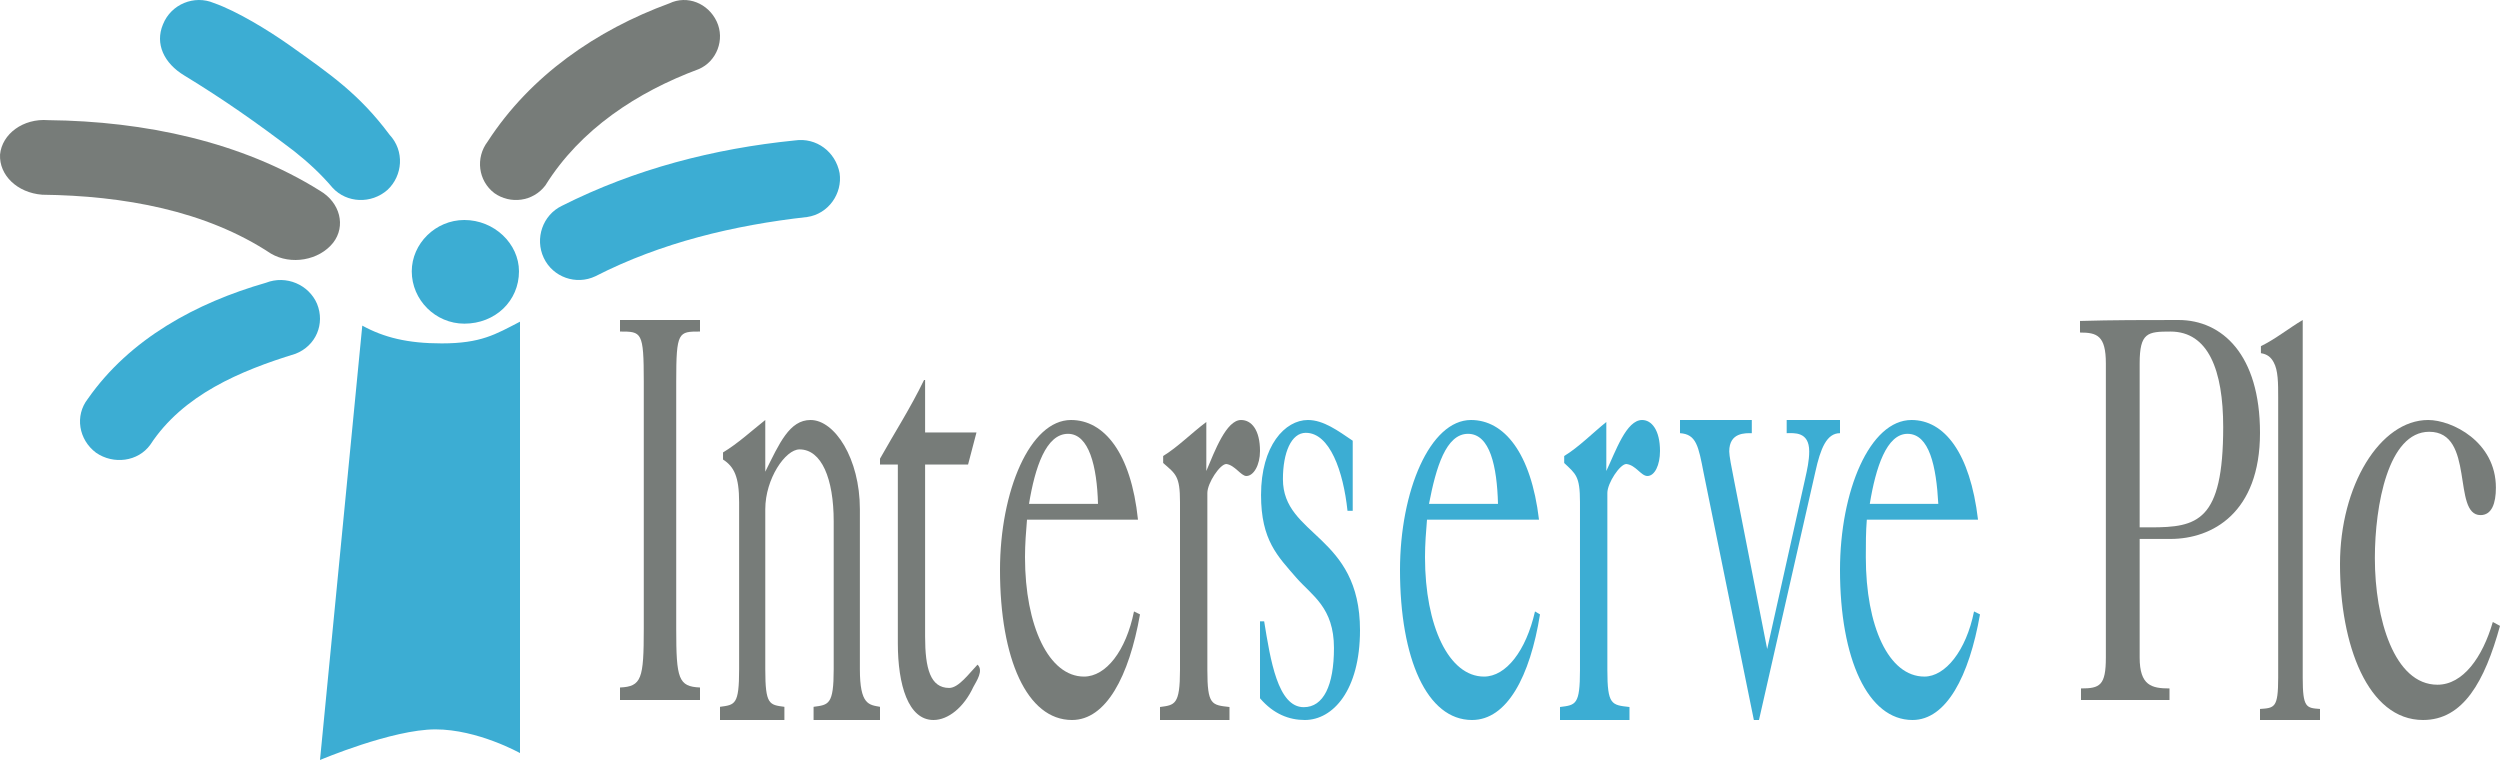 <?xml version="1.0" encoding="UTF-8"?>
<svg width="125px" height="38px" viewBox="0 0 125 38" version="1.1" xmlns="http://www.w3.org/2000/svg" xmlns:xlink="http://www.w3.org/1999/xlink">
    <title>Interserve</title>
    <g id="About-us" stroke="none" stroke-width="1" fill="none" fill-rule="evenodd">
        <g id="Desktop/About-V3" transform="translate(-125, -6301)">
            <g id="Clients" transform="translate(125, 6099)">
                <g id="Interserve" transform="translate(0, 202)">
                    <path d="M125,31.294 C124.231,34.089 123.154,36 121.154,36 C118.384,36 117,32.226 117,28.206 C117,24.285 119,21 121.41,21 C122.59,21 124.795,22.079 124.795,24.383 C124.795,25.167 124.59,25.755 124.026,25.755 C122.59,25.755 123.769,21.589 121.461,21.589 C119.41,21.589 118.743,25.265 118.743,27.912 C118.743,30.951 119.718,34.236 121.872,34.236 C123.154,34.236 124.128,32.863 124.641,31.099 L125,31.294" id="Fill-2" fill="#777C79"></path>
                    <path d="M36,36 L36,35.341 C36.754,35.24 36.956,35.24 36.956,33.466 L36.956,25.104 C36.956,23.838 36.704,23.331 36.151,22.976 L36.151,22.622 C36.906,22.165 37.56,21.558 38.264,21 L38.264,23.585 C38.969,22.165 39.472,21 40.528,21 C41.736,21 42.994,22.926 42.994,25.459 L42.994,33.466 C42.994,35.24 43.446,35.24 44,35.341 L44,36 L40.679,36 L40.679,35.341 C41.434,35.24 41.685,35.24 41.685,33.466 L41.685,26.067 C41.685,23.939 41.082,22.47 39.975,22.47 C39.27,22.47 38.264,23.939 38.264,25.459 L38.264,33.466 C38.264,35.24 38.465,35.24 39.22,35.341 L39.22,36 L36,36" id="Fill-3" fill="#777C79"></path>
                    <path d="M46.255,23.225 L46.255,31.823 C46.255,33.426 46.517,34.397 47.461,34.397 C47.933,34.397 48.457,33.669 48.876,33.232 C49.191,33.523 48.824,34.057 48.667,34.349 C48.195,35.369 47.409,36 46.674,36 C45.416,36 44.892,34.252 44.892,32.163 L44.892,23.225 L44,23.225 L44,22.934 C44.734,21.623 45.521,20.408 46.202,19 L46.255,19 L46.255,21.623 L48.824,21.623 L48.404,23.225 L46.255,23.225" id="Fill-4" fill="#777C79"></path>
                    <path d="M51.45,25.194 C51.75,23.368 52.3,21.691 53.4,21.691 C54.45,21.691 54.85,23.319 54.9,25.194 L51.45,25.194 Z M56.899,25.983 C56.55,22.628 55.2,21 53.55,21 C51.5,21 50,24.553 50,28.5 C50,32.941 51.35,36 53.6,36 C55.3,36 56.45,33.829 57,30.72 L56.7,30.572 C56.3,32.546 55.3,33.829 54.199,33.829 C52.45,33.829 51.25,31.313 51.25,27.859 C51.25,27.217 51.3,26.576 51.35,25.983 L56.899,25.983 L56.899,25.983 Z" id="Fill-5" fill="#777C79"></path>
                    <path d="M58,36 L58,35.35 C58.737,35.25 59,35.25 59,33.5 L59,25.1 C59,23.8 58.789,23.7 58.158,23.15 L58.158,22.8 C58.894,22.35 59.579,21.65 60.316,21.1 L60.316,23.55 C60.737,22.55 61.316,21 62.053,21 C62.579,21 63,21.5 63,22.55 C63,23.25 62.685,23.8 62.316,23.8 C62.053,23.8 61.737,23.25 61.316,23.2 C61,23.2 60.368,24.15 60.368,24.65 L60.368,33.5 C60.368,35.25 60.579,35.25 61.474,35.35 L61.474,36 L58,36" id="Fill-6" fill="#777C79"></path>
                    <path d="M63,31.066 L63.208,31.066 C63.521,32.99 63.886,35.359 65.187,35.359 C66.177,35.359 66.698,34.273 66.698,32.398 C66.698,30.375 65.604,29.783 64.823,28.895 C63.886,27.809 63.052,27.02 63.052,24.75 C63.052,22.283 64.25,21 65.396,21 C66.177,21 66.906,21.543 67.636,22.036 L67.636,25.539 L67.375,25.539 C67.167,23.565 66.49,21.641 65.291,21.641 C64.563,21.641 64.146,22.628 64.146,23.96 C64.146,26.823 68,26.723 68,31.51 C68,34.52 66.646,36 65.24,36 C64.458,36 63.677,35.704 63,34.914 L63,31.066" id="Fill-7" fill="#3CADD3"></path>
                    <path d="M71.45,25.194 C71.8,23.368 72.3,21.691 73.4,21.691 C74.5,21.691 74.85,23.319 74.9,25.194 L71.45,25.194 Z M76.95,25.983 C76.55,22.628 75.2,21 73.55,21 C71.5,21 70,24.553 70,28.5 C70,32.941 71.35,36 73.6,36 C75.35,36 76.5,33.829 77,30.72 L76.75,30.572 C76.3,32.546 75.3,33.829 74.2,33.829 C72.45,33.829 71.25,31.313 71.25,27.859 C71.25,27.217 71.3,26.576 71.35,25.983 L76.95,25.983 L76.95,25.983 Z" id="Fill-8" fill="#3CADD3"></path>
                    <path d="M78,36 L78,35.35 C78.789,35.25 78.999,35.25 78.999,33.5 L78.999,25.1 C78.999,23.8 78.789,23.7 78.21,23.15 L78.21,22.8 C78.947,22.35 79.631,21.65 80.316,21.1 L80.316,23.55 C80.79,22.55 81.316,21 82.106,21 C82.579,21 83,21.5 83,22.55 C83,23.25 82.737,23.8 82.369,23.8 C82.053,23.8 81.79,23.25 81.316,23.2 C81,23.2 80.368,24.15 80.368,24.65 L80.368,33.5 C80.368,35.25 80.579,35.25 81.474,35.35 L81.474,36 L78,36" id="Fill-9" fill="#3CADD3"></path>
                    <path d="M84,21 L87.59,21 L87.59,21.659 C87.283,21.659 86.462,21.608 86.462,22.571 C86.462,22.774 86.565,23.331 86.718,24.091 L88.359,32.453 L90.257,23.939 C90.359,23.483 90.461,23.027 90.461,22.571 C90.461,21.558 89.692,21.659 89.334,21.659 L89.334,21 L92,21 L92,21.659 C91.333,21.659 91.026,22.419 90.769,23.585 L87.949,36 L87.693,36 L85.18,23.635 C84.924,22.317 84.821,21.71 84,21.659 L84,21" id="Fill-10" fill="#3CADD3"></path>
                    <path d="M93.489,25.194 C93.787,23.368 94.333,21.691 95.376,21.691 C96.468,21.691 96.815,23.319 96.915,25.194 L93.489,25.194 Z M98.901,25.983 C98.504,22.628 97.212,21 95.575,21 C93.489,21 92,24.553 92,28.5 C92,32.941 93.39,36 95.624,36 C97.312,36 98.454,33.829 99,30.72 L98.702,30.572 C98.305,32.546 97.262,33.829 96.22,33.829 C94.432,33.829 93.291,31.313 93.291,27.859 C93.291,27.217 93.291,26.576 93.341,25.983 L98.901,25.983 L98.901,25.983 Z" id="Fill-11" fill="#3CADD3"></path>
                    <path d="M32.189,19.078 C32.189,16.577 32.081,16.577 31,16.577 L31,16 L35,16 L35,16.577 C33.919,16.577 33.811,16.577 33.811,19.078 L33.811,31.441 C33.811,33.942 33.919,34.326 35,34.375 L35,35 L31,35 L31,34.375 C32.081,34.326 32.189,33.942 32.189,31.441 L32.189,19.078" id="Fill-12" fill="#777C79"></path>
                    <path d="M29.771,13.812 C33.064,12.126 36.711,11.259 40.359,10.85 C41.422,10.697 42.131,9.675 41.98,8.655 C41.777,7.582 40.814,6.867 39.75,7.021 C35.698,7.428 31.746,8.45 28.099,10.289 C27.136,10.748 26.731,11.923 27.187,12.892 C27.643,13.862 28.808,14.271 29.771,13.812" id="Fill-13" fill="#3CADD3"></path>
                    <path d="M27.268,9.272 C29.019,6.46 31.859,4.601 34.934,3.457 C35.834,3.075 36.26,1.978 35.834,1.073 C35.408,0.168 34.367,-0.262 33.468,0.168 C29.824,1.502 26.511,3.79 24.382,7.079 C23.766,7.89 23.908,9.034 24.713,9.653 C25.517,10.226 26.653,10.083 27.268,9.272" id="Fill-14" fill="#777C79"></path>
                    <path d="M19.477,6.736 C17.953,4.693 16.53,3.724 14.447,2.242 C13.431,1.527 11.856,0.557 10.688,0.149 C9.723,-0.26 8.554,0.199 8.148,1.221 C7.741,2.191 8.199,3.162 9.214,3.774 C11.145,4.949 12.822,6.124 14.701,7.553 C15.413,8.115 16.073,8.728 16.632,9.392 C17.343,10.158 18.563,10.209 19.375,9.494 C20.137,8.78 20.239,7.553 19.477,6.736" id="Fill-15" fill="#3CADD3"></path>
                    <path d="M13.294,14.139 C9.815,15.139 6.491,16.938 4.394,19.938 C3.729,20.787 3.933,21.987 4.803,22.637 C5.673,23.237 6.9,23.087 7.514,22.237 C9.151,19.737 12.015,18.538 14.777,17.688 C15.801,17.288 16.26,16.188 15.851,15.188 C15.442,14.239 14.317,13.739 13.294,14.139" id="Fill-16" fill="#3CADD3"></path>
                    <path d="M26,37.654 C26,37.654 23.887,36.469 21.773,36.469 C19.608,36.469 16,38 16,38 L18.114,16.281 C19.196,16.874 20.381,17.17 22.083,17.17 C24.042,17.17 24.763,16.726 26,16.084 L26,37.654 Z M23.217,16.183 C21.773,16.183 20.588,14.998 20.588,13.567 C20.588,12.185 21.773,11 23.217,11 C24.712,11 25.949,12.185 25.949,13.567 C25.949,15.048 24.763,16.183 23.217,16.183 L23.217,16.183 Z" id="Fill-17" fill="#3CADD3"></path>
                    <path d="M13.545,12.679 C10.285,10.521 6.172,9.785 2.109,9.736 C0.855,9.638 -0.048,8.755 0.002,7.725 C0.103,6.695 1.156,5.91 2.41,6.008 C7.225,6.057 12.091,7.088 16.003,9.54 C17.006,10.128 17.306,11.306 16.655,12.14 C15.953,13.022 14.548,13.268 13.545,12.679" id="Fill-18" fill="#777C79"></path>
                    <path d="M106.983,18.17 C106.983,16.627 107.381,16.578 108.525,16.578 C110.415,16.578 111.16,18.507 111.16,21.353 C111.16,26.079 109.868,26.368 107.53,26.368 L106.983,26.368 L106.983,18.17 Z M104,16.627 C104.845,16.627 105.293,16.772 105.293,18.17 L105.293,32.878 C105.293,34.277 104.994,34.422 104.05,34.422 L104.05,35 L108.475,35 L108.475,34.422 C107.58,34.422 106.983,34.277 106.983,32.878 L106.983,26.947 L108.525,26.947 C110.613,26.947 113,25.645 113,21.642 C113,17.736 111.11,16 108.923,16 C107.282,16 105.591,16 104,16.048 L104,16.627 L104,16.627 Z" id="Fill-19" fill="#777C79"></path>
                    <path d="M115.136,33.89 C115.136,35.397 115.318,35.397 116,35.448 L116,36 L113,36 L113,35.448 C113.727,35.397 113.909,35.397 113.909,33.89 L113.909,19.87 C113.909,19.166 113.909,18.513 113.682,18.111 C113.546,17.859 113.364,17.709 113.046,17.659 L113.046,17.307 C113.773,16.955 114.454,16.402 115.136,16 L115.136,33.89" id="Fill-20" fill="#777C79"></path>
                </g>
            </g>
        </g>
    </g>
</svg>